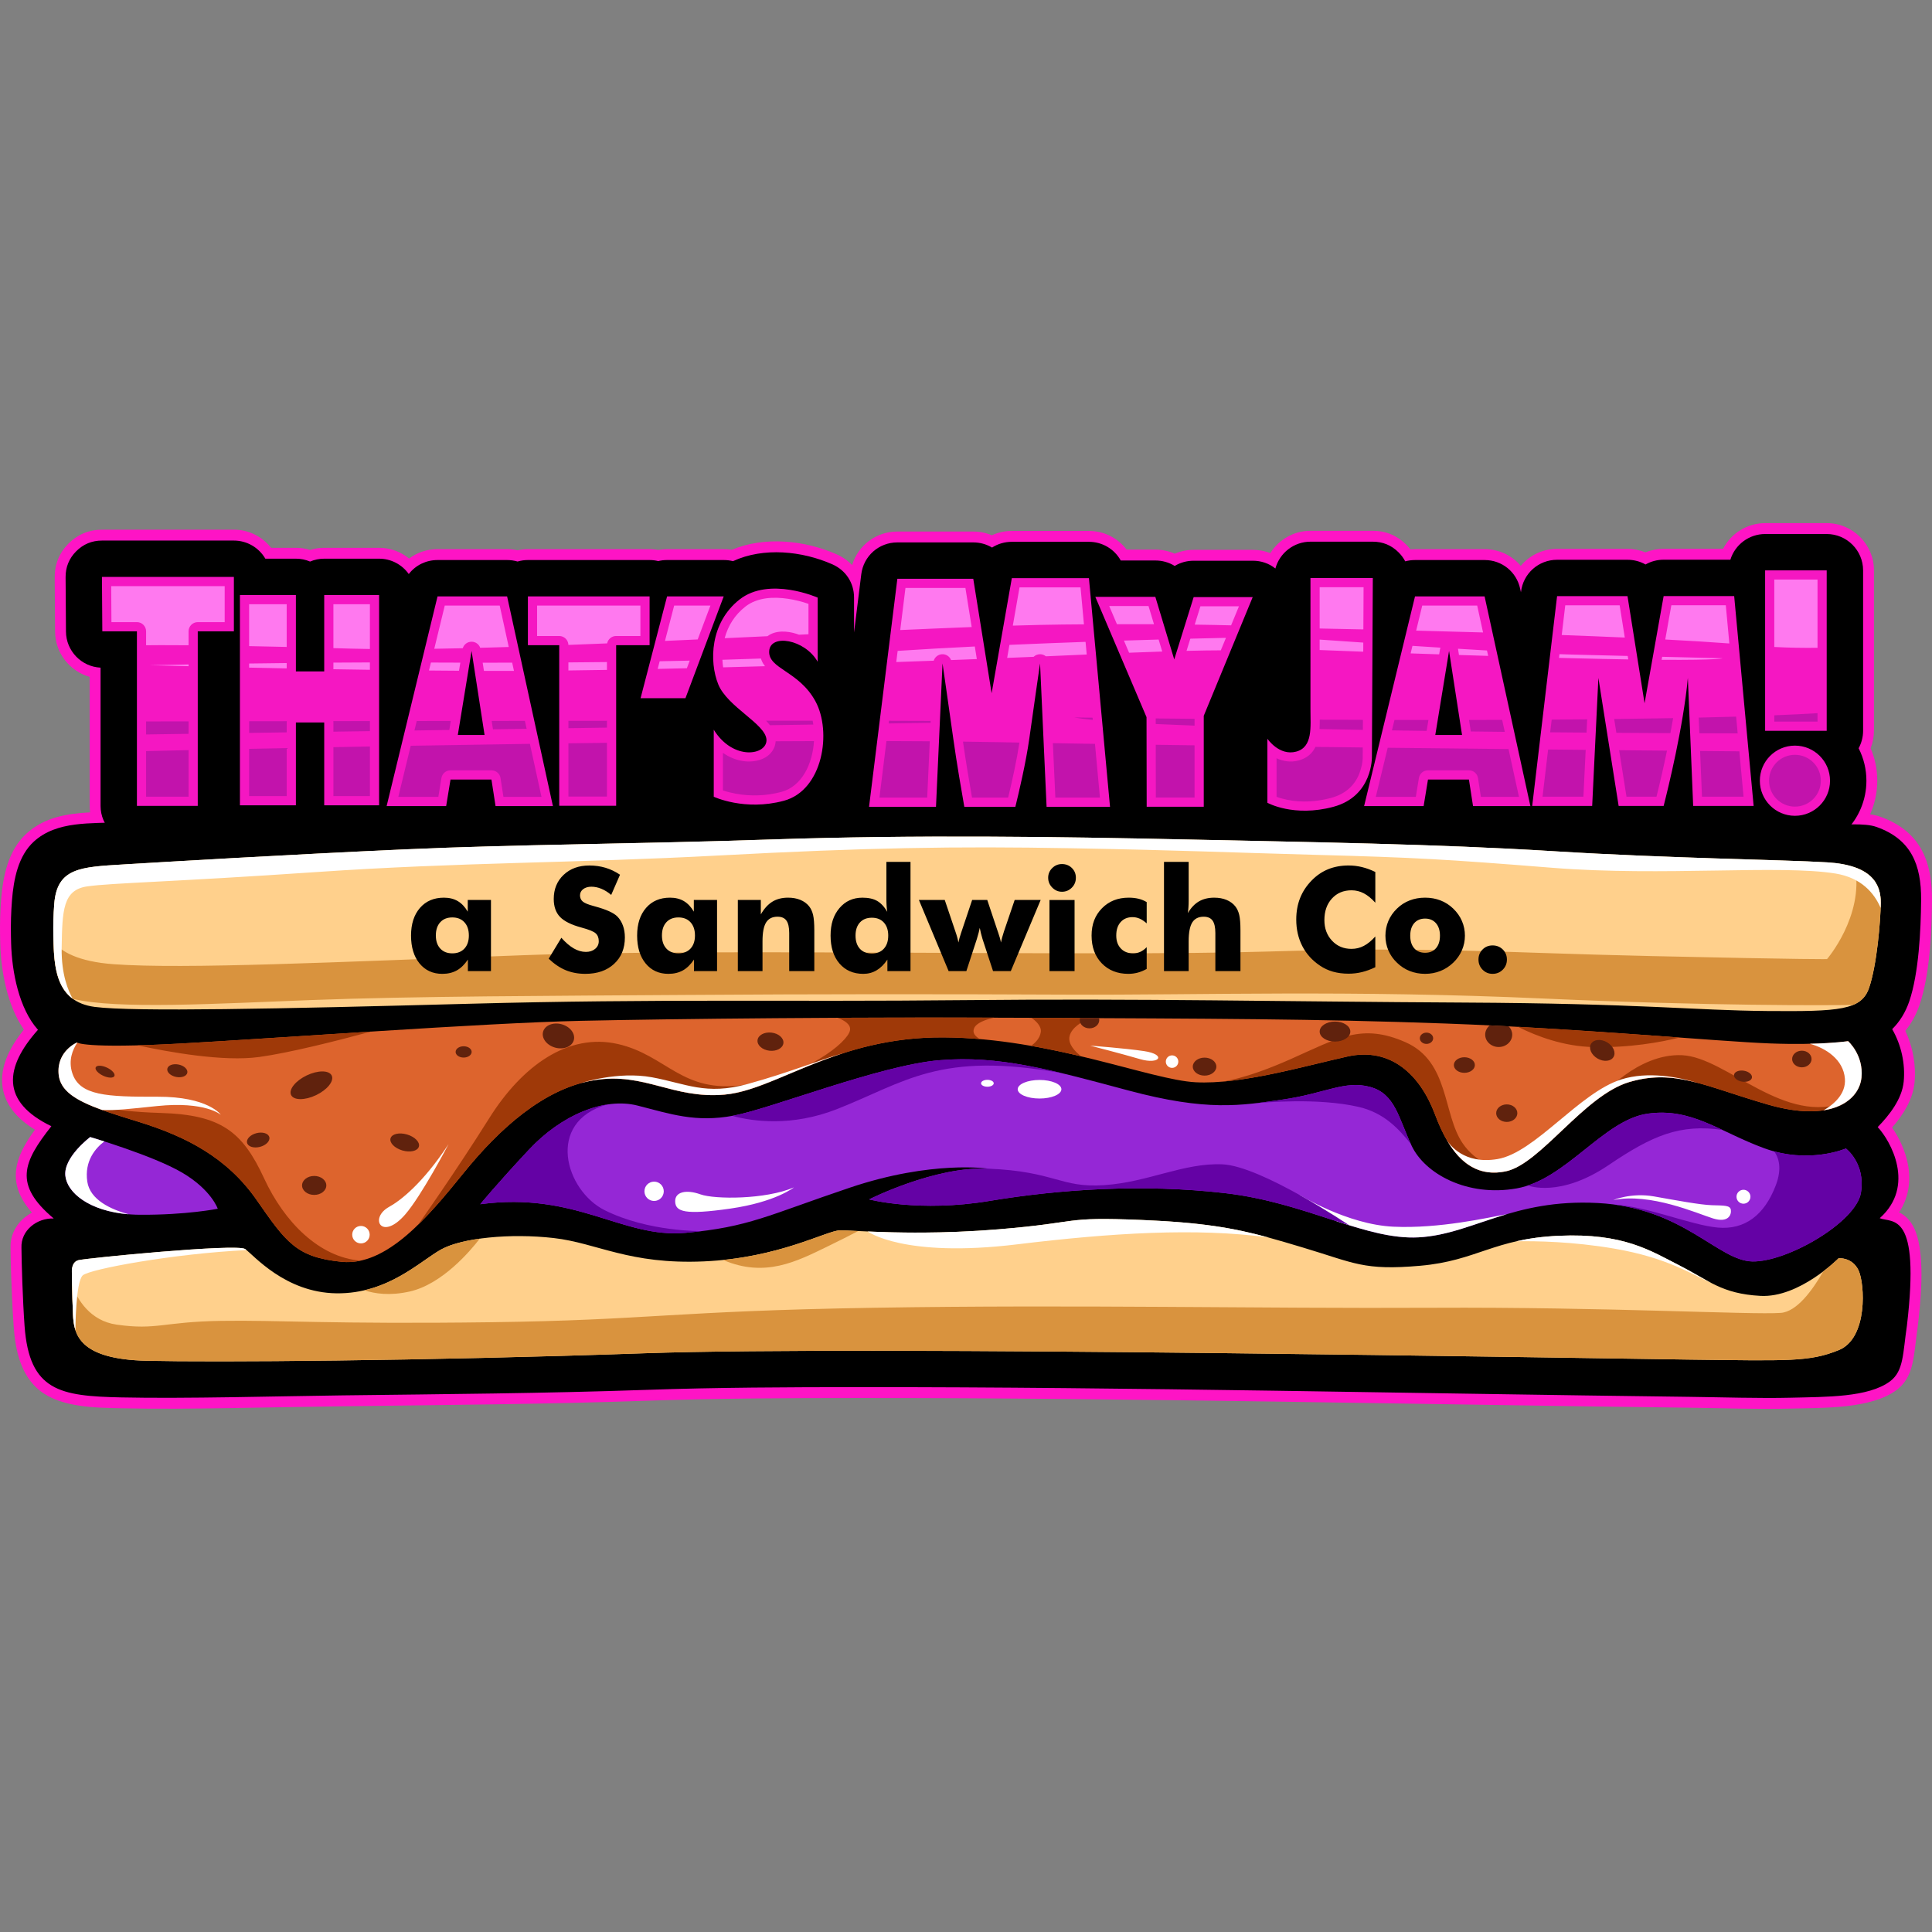 <svg viewBox="0 0 3000 3000" xmlns="http://www.w3.org/2000/svg" id="Layer_1"><rect x="0" y="0" width="3000" height="3000" fill="#808080" stroke="none"/><defs><style>.cls-1{fill:#fff;}.cls-1,.cls-2,.cls-3,.cls-4,.cls-5,.cls-6,.cls-7,.cls-8,.cls-9,.cls-10,.cls-11,.cls-12,.cls-13{fill-rule:evenodd;}.cls-2{fill:#ff79ef;}.cls-3{fill:#f517c2;}.cls-4{fill:#9527d6;}.cls-5{fill:#c213ac;}.cls-6{fill:#ffd08c;}.cls-7{fill:#9f3908;}.cls-8{fill:#60220d;}.cls-9{fill:#fe14c5;}.cls-10{fill:#dd642d;}.cls-11{fill:#d9933e;}.cls-12{fill:#6402a5;}</style></defs><path d="m1136.3,853.74c51-21.39,113.47-14.83,163.08,7.14,9.21,4.08,17.22,9.75,23.78,16.64,9.16-30.59,37.3-52.15,70.24-52.15h117.87c9.97,0,19.78,1.98,28.87,5.84,9.68-4.48,20.24-6.78,31-6.78h119.74c23.18,0,44.75,10.85,58.5,29.01h44.63c10.44,0,20.71,2.14,30.16,6.34,9.24-3.98,19.22-5.99,29.36-5.99h91.68c9.51,0,18.75,1.71,27.36,5.11,13.14-21.1,36.53-34.68,62.32-34.68h96.82c20.05,0,37.86,7.4,52,21.61,2.27,2.28,4.4,4.7,6.36,7.23,2.38-.23,4.76-.34,7.15-.34h108.05c22.41,0,42.62,9.87,56.15,25.98,13.49-16.24,33.8-26.4,56.41-26.4h109.34c9.62,0,19.1,1.85,27.94,5.46,8.91-3.68,18.48-5.55,28.19-5.55h92.29c12.39-24.11,37.47-39.89,65.27-39.89h95.65c40.43,0,73.35,32.93,73.35,73.35v249.08c0,9.32-1.77,18.51-5.2,27.1,6.84,15.91,10.34,33.04,10.34,50.43s-3.82,35.93-11.14,52.24c5.52.77,10.9,1.95,15.91,3.74,61.09,21.86,80.73,67.96,80.21,129.69-.41,49.55-3.39,115.53-19.29,162.3-5.03,14.79-12.35,28.46-22.13,40.43,11.78,24.97,16.97,53.42,14.25,80.79-2.59,26.03-17.6,49.68-34.85,69.42,11.73,16.57,20.68,37.31,24.41,55.85,5.59,27.8.95,53.79-13.49,75.81,8.85,4.29,15.71,10.93,20.93,19.87,21.5,36.84,12.69,118.16,7.96,158.2-.02.18-.04.33-.07.51-2.25,15.07-3.53,30.33-5.97,45.33-2.2,13.53-5.58,26.9-13.53,38.31-3.63,5.21-8.02,9.72-13.1,13.53-39.59,29.75-114.8,27.7-163.57,28.94-52.88,1.35-106.03-.72-158.93-1.36-429.88-5.15-859.74-15.29-1289.67-15.06-109.31.06-218.73.42-327.98,4.22-157.91,5.49-315.89,6.63-473.87,8.6-57.11.71-114.22,2-171.33,2.84-57.34.85-114.92,1.55-172.25.28-39.9-.88-92.81-1.38-125.51-27.33-29.96-23.77-38.13-63.13-40.73-99.31-1.14-15.77-1.94-31.59-2.64-47.39-1.1-24.82-2.12-49.97-2.23-74.82-.86-24.37,13.31-44.42,33.26-54.91-14.25-16.18-24.95-35.2-25.11-57.42-.18-25.7,14.24-50.22,29.77-71.39-24.47-14.95-45.68-35.94-50.22-65.52-5.05-32.92,12.6-64.65,33.04-90.02C11.3,1561.67,1.59,1508.36.39,1465.12c-.11-3.99-.19-7.98-.27-11.97-.37-18.8.16-37.62,1.65-56.37,2.92-36.7,11.14-76.79,39.6-102.63,27.83-25.28,62.95-30.83,98.57-32.68-.46-3.33-.69-6.7-.69-10.08v-200.39c-30.89-8.58-53.5-36.88-53.73-70.19l-.57-84.47c-.14-20.07,7.17-37.95,21.31-52.19,14.14-14.24,31.98-21.66,52.04-21.66h204.89c22.72,0,43.92,10.55,57.71,28.12h38.58c7.48,0,14.89,1.14,21.98,3.37,7.1-2.24,14.51-3.37,21.98-3.37h85.23c17.2,0,33.6,6.05,46.56,16.71,12.58-9.45,28.03-14.61,44.17-14.61h108.05c5.46,0,10.9.59,16.23,1.77,5.26-1.18,10.64-1.77,16.04-1.77h188.97c4.52,0,9.03.42,13.47,1.24,4.5-.83,9.08-1.24,13.66-1.24h87.94c4.21,0,8.41.33,12.55,1.02h0Z" class="cls-9"></path><g><path d="m803.69,871.93c5.2-1.54,10.59-2.32,16.02-2.32h188.97c4.53,0,9.05.54,13.45,1.62,4.48-1.09,9.07-1.62,13.68-1.62h87.94c4.87,0,9.72.57,14.44,1.76,47.42-22.05,107.59-15.76,154.36,4.95,20.86,9.24,33.61,28.82,33.61,51.63v54.11l11.21-90.3c3.53-28.42,27.39-49.51,56.04-49.51h117.87c10.31,0,20.37,2.73,29.17,8.02,9.15-5.89,19.77-8.95,30.7-8.95h119.74c20.63,0,39.47,11.12,49.39,29.01h53.74c10.66,0,21.03,2.86,30.05,8.47,8.89-5.39,19.05-8.11,29.48-8.11h91.68c13.08,0,25.25,4.09,35.17,12.11,6.58-24.23,28.8-41.68,54.5-41.68h96.82c15.56,0,29.05,5.61,40.03,16.64,4.11,4.13,7.6,8.76,10.28,13.89,4.95-1.35,10.06-2.02,15.21-2.02h108.05c26.82,0,49.44,18.22,55.17,44.42l1.24,5.67.08-.69c3.39-28.55,27.32-49.81,56.07-49.81h109.34c9.83,0,19.44,2.48,27.97,7.31,8.57-4.9,18.25-7.41,28.16-7.41h103.58c7.23-23.49,29.11-39.89,53.98-39.89h95.65c31.11,0,56.47,25.36,56.47,56.47v249.08c0,9.51-2.39,18.8-6.96,27.11,7.99,15.63,12.1,32.85,12.1,50.42,0,61.26-49.7,110.96-110.96,110.96-19.9,0-39.28-5.27-56.38-15.38h-5.74c-.67.02-1.34.03-2,.03-837.17,0-1671.97-.03-2510.44-.03-31.11,0-56.47-25.36-56.47-56.47v-214.68c-29.71-1.43-53.52-25.97-53.73-56.02l-.57-84.47c-.11-15.57,5.43-29.13,16.4-40.18,10.97-11.05,24.49-16.67,40.06-16.67h204.89c20.2,0,38.73,10.83,48.81,28.12h47.47c7.57,0,15.03,1.51,21.98,4.47,6.95-2.95,14.41-4.47,21.98-4.47h85.23c18.47,0,35.55,9.05,46.06,23.86,10.6-13.79,26.98-21.75,44.67-21.75h108.05c5.5,0,10.97.77,16.24,2.32h0Z" class="cls-13"></path><path d="m158.29,895.85h204.89v84.47h-56.1v271.08h-94.48v-271.08h-53.73l-.57-84.47h0Zm2628.87,261.94c30.1,0,54.49,24.4,54.49,54.49s-24.4,54.49-54.49,54.49-54.49-24.4-54.49-54.49,24.4-54.49,54.49-54.49Zm-46.31-272.11h95.65v249.08h-95.65v-249.08h0Zm-323.02,39.99h109.34l26.5,166.34,29.62-166.44h109.53l30.21,325.87h-93.89l-8.26-198.77c-6.84,74.8-30.96,172.75-37.59,198.77h-69.88l-31.45-198.77-9.64,198.77h-93.14l38.65-325.77h0Zm-382.95-28.09h96.82l-1.4,277.14s1.91,61.56-59.87,78.11c-61.78,16.56-102.44-6.31-102.44-6.31v-99.4s18.37,27.05,44.62,20.02c26.25-7.03,22.25-38.29,22.25-66.55s.01-203.01.01-203.01h0Zm-334.08,29.22h93.2l29.35,97.18,30.17-96.82h91.68l-76.01,184.29v141.26h-88.64l-.24-139.15-79.51-186.76h0Zm549.27,83.95l20.17,130.5h-41.55l21.38-130.5h0Zm-131.9,240.89h92.44l6.74-41.16h63.58l6.36,41.16h89.07l-71.1-325.55h-108.05l-79.05,325.55h0Zm-724.77-352.91h117.87l28.53,177.74,31.34-178.68h119.74l32.74,355.02h-98.5l-10.15-222.65s-9.59,65.95-16.61,116.23c-5.18,37.14-16.28,84.3-21.72,106.41h-79.27c-3.73-21.09-11.93-68.53-17.22-106.41-7.02-50.28-16.61-116.23-16.61-116.23l-10.15,222.65h-103.97l43.97-354.08h0Zm-123.72,128.86v-99.63s-75.07-33.21-121.15,2.81c-46.07,36.02-47.48,96.82-33.21,131.91,14.27,35.08,73.2,61.28,74.84,85.6s-51.45,33.91-81.85-15.2v104.07s47.77,22.65,108.75,6.31c60.98-16.34,74.84-107.35,49.12-154.59-25.73-47.24-73.2-50.05-71.8-77.65,1.4-27.6,55.43-18.71,75.3,16.37h0Zm-233.87-101.5h87.94l-59.4,158.1h-69.69l41.16-158.1Zm-216.1,0h188.97v75.78h-51.92v249.31h-88.4v-249.31h-48.65v-75.78Zm-87.46,84.66l20.17,130.5h-41.55l21.38-130.5Zm-131.9,240.89h92.44l6.74-41.16h63.58l6.36,41.16h89.07l-71.1-325.55h-108.05l-79.05,325.55Zm-227.79-327.65h86.9v118.57h43.97v-118.57h85.23v326.49h-85.23v-128.63h-43.97v128.63h-86.9v-326.49Z" class="cls-3"></path><path d="m172.66,910.12l.38,55.92h39.55c7.86,0,14.27,6.41,14.27,14.27v21.63c8.16-.13,28.44-.32,65.94,0v-21.63c0-7.86,6.41-14.27,14.27-14.27h41.83v-55.92h-176.24Zm120.14,124.37v-2.73c-37.45.65-60.95,1.14-60.95,1.14,0,0,22.84.65,60.95,1.59Zm94.03-31.19c17.71.34,37.12.76,58.35,1.26v-66.32h-58.35v65.06h0Zm130.87,3.12c8.65.24,17.5.49,26.61.75,9.47.27,19.54.47,30.07.6v-69.53h-56.69v68.18h0Zm156.63,1c14.32-.22,29.07-.51,44.26-.85,1.8-6,7.29-10.14,13.72-10.11,6.14.03,11.39,3.86,13.37,9.44,14.48-.38,29.23-.8,44.31-1.26l-14.04-64.29h-85.33l-16.29,67.08h0Zm208.29-5.99c19.79-.75,39.86-1.54,60.14-2.38,1.3-6.53,7.09-11.48,14-11.48h37.65v-47.23h-160.42v47.23h34.37c7.72,0,14.04,6.19,14.27,13.86h0Zm149.94-6.22c16.91-.75,33.86-1.51,50.82-2.29l19.75-52.58h-56.29l-14.28,54.86Zm92.7-4.21c22.25-1.03,44.45-2.07,66.48-3.11,12.43-9.52,30.8-8.33,45.04-3.68,1.3.42,2.58.88,3.86,1.37l14.76-.69v-47.24c-10.15-3.56-21.64-6.28-31.37-7.79-22.49-3.47-48.04-2.47-66.71,12.13-16.19,12.66-26.87,29.57-32.06,49h0Zm272.63-12.68c39.22-1.74,76.46-3.32,110.95-4.63l-9.74-60.7h-93.1l-8.11,65.33Zm174.81-6.85c28.97-.89,55-1.48,77.35-1.71,11.37-.11,22.4-.21,33.1-.28l-5.29-57.42h-94.74l-10.42,59.41h0Zm161.68-2.23c20.61-.04,39.78,0,57.55.08l-8.54-28.26h-61.01l12,28.18h0Zm120.76.67c22.01.31,40.77.71,56.51,1.12l12.22-29.62h-59.85l-8.88,28.5Zm48.51,20.52c-8.35.18-27.84.6-55.31,1.31l-5.89,18.9c22.85-.56,40.14-.78,53.2-.81l8-19.39h0Zm-104.55,2.64c-16.64.47-34.71,1.01-53.89,1.62l8.03,18.86c19.07-.74,36.17-1.35,51.49-1.84l-5.63-18.64Zm-113.45,3.61c-37.61,1.33-77.66,2.88-118.2,4.67l-3.55,20.23c14.08-.56,27.79-1.12,41.1-1.68,2.75-2.67,6.54-4.21,10.65-4.01,3.18.16,6.07,1.33,8.36,3.21,20.81-.88,40.47-1.74,58.77-2.57l4.68-.21-1.81-19.64h0Zm-171.98,7.18c-40.98,2.02-81.58,4.3-119.81,6.83l-2.15,17.31c19.69-.68,39.11-1.38,58.18-2.07,1.72-5.63,6.8-9.74,12.94-10.04,6.26-.31,11.81,3.44,13.99,9.04,13.55-.51,26.89-1.01,39.99-1.51l-3.14-19.57Zm-332.12,18.7c-19.75.72-39.73,1.37-59.82,1.95.18,3.93.56,7.86,1.15,11.74,21.54-.56,43.24-1.15,64.99-1.77-2.13-2.73-3.93-5.69-5.25-8.92-.4-.99-.76-1.98-1.06-2.99h0Zm-110.55,3.26c-15.57.36-31.15.68-46.68.97l-3.1,11.89c14.95-.32,30.08-.66,45.33-1.03l4.45-11.84h0Zm-128.53,2.2c-20.24.24-40.23.42-59.86.57v12.51c19.35-.24,39.35-.54,59.86-.89v-12.19Zm-147.18.97c-15.71.03-31.01.04-45.79.03l1.97,12.72c5.97.02,11.91.04,17.81.05,9.3.02,18.93.01,28.81-.02l-2.79-12.79h0Zm-80.51-.03c-16.01-.04-31.27-.1-45.66-.16l-3,12.37c15.59.15,31.15.27,46.6.37l2.06-12.59h0Zm-140.41-.34c-18.68.05-37.69.16-56.69.29v10.27c18.56.31,37.51.61,56.69.88v-11.44Zm-129.2.96c-20.11.22-39.71.47-58.35.72v6.37c18.4.4,37.94.8,58.35,1.2v-8.29h0Zm1603.96-20.22c11.29.46,34.79,1.39,67.71,2.6l.07-14.15c-25.06-1.7-48.1-3.29-67.78-4.66v16.21Zm141.27,5.22c14.03.48,28.82.98,44.32,1.49l1.25-7.64c.16-.96.41-1.88.74-2.76-14.53-.91-29.09-1.85-43.47-2.78l-2.84,11.7h0Zm75.08,2.48c14.63.46,29.77.94,45.34,1.41l-1.84-8.4c-14.7-.86-29.8-1.76-45.06-2.7.09.39.18.79.24,1.2l1.32,8.51h0Zm155.33,4.5l22.52.58c32.77.83,60.88,1.41,85.03,1.8l-.86-5.38-82.77-2.03c-6.92-.17-14.71-.43-23.23-.75l-.69,5.79h0Zm159.35,3c89.68.59,94.71-2.42,94.71-2.42l-93.87-2.28-.84,4.69h0Zm-531.02-48.62c10.39.19,34.48.65,67.88,1.38l.33-65.48h-68.2v64.1s0,0,0,0Zm149.85,3.3c31.89.8,67.06,1.74,103.89,2.83l-9.11-41.72h-85.33l-9.44,38.89h0Zm226.04,6.82c33.04,1.2,66.01,2.51,97.93,3.92l-7.97-50.05h-84.48l-5.47,46.13Zm160.75,6.94c36.36,1.9,70.12,3.95,99.53,6.17l-5.5-59.34h-84.56l-9.46,53.17h0Zm169.34,11.61c22.9,1.23,45.36,1.59,67.11,1.29v-105.95h-67.11v104.66Z" class="cls-2"></path><path d="m226.87,1120.24v20.21l65.94-.98v-19.35l-65.94.12h0Zm0,46.06v70.81h65.94v-72.31c-33.02.73-55.91,1.26-65.94,1.5Zm159.97-46.34l58.49-.09c-.09.64-.13,1.29-.13,1.95v15.39l-58.35.86v-18.11h0Zm130.72-.2l56.83-.08v15.62l-56.69.84v-14.32c0-.7-.05-1.39-.15-2.06h0Zm129.54-.18l52.87-.07-2.29,13.96-54.15.8,3.57-14.7Zm116.39-.15l51.56-.06,2.69,12.32-52.24.77-2.02-13.04h0Zm119.14-.13l59.86-.06v10.61l-59.86.89v-11.43Zm306.93-.19c25.22,0,49.39,0,72.31,0,.4,1.96.75,3.96,1.05,5.99l-67.43,1c-1.78-2.36-3.78-4.69-5.93-6.99h0Zm190.84.12c26.19.05,48.07.12,64.79.2l-.14,2.97-65.17.97.51-4.14Zm-993.57,43.57c18.29-.38,37.78-.78,58.35-1.19v74.57h-58.35v-73.38Zm130.87-2.6c18.35-.35,37.26-.7,56.69-1.06v77.04h-56.69v-75.98Zm120.06-2.19c58.86-1.03,121.18-2.04,185.08-2.97l17.97,82.31h-59.1l-4.49-29.07c-1.08-7.01-7.01-12.09-14.11-12.09h-63.58c-7.05,0-12.95,5.01-14.09,11.97l-4.78,29.2h-62.16l19.26-79.34h0Zm244.87-3.81c19.88-.27,39.85-.53,59.86-.77v83.45h-59.86v-82.68Zm321.79-3.17c20.09-.11,39.95-.19,59.52-.25-2.14,34.95-18.5,70.27-50.58,78.87-23.06,6.18-47.34,7.12-70.81,2.79-6.02-1.11-13.35-2.81-19.97-5.02v-58.38c9.28,6.5,19.85,11.06,31.43,12.77,18.13,2.67,40.71-2.72,48.31-21.39,1.22-2.99,1.92-6.18,2.11-9.4h0Zm172.06-.3c23.14.06,45.61.17,67.26.33l-3.99,87.45h-74.18l10.9-87.78h0Zm118.82.85c18.36.23,36.03.5,52.77.83,11.34.22,23,.44,34.87.66-4.38,28.48-10.75,57.37-17.52,85.45h-56.07c-5.05-28.9-9.89-57.91-14.05-86.94Zm139.59,2.4c21.2.36,43.03.72,65.37,1.08l7.7,83.45h-69.22l-3.85-84.53Zm159.76,2.51c19.86.29,39.96.57,60.26.85v81.07h-60.12l-.14-81.92h0Zm248,3.29c24.56.3,49.08.59,73.44.88l-.07,13.97c0,.17,0,.32,0,.49.24,8.28-2.55,19.6-5.67,27.11-8.13,19.53-23.33,31.37-43.63,36.8-21.98,5.89-45.33,7.47-67.72,2.93-4.8-.98-11.15-2.59-16.75-4.65v-59.87c10.55,4.89,22.4,6.6,34.04,3.48,13.58-3.64,21.61-11.35,26.35-21.13h0Zm112.18,1.33c64.88.75,128.16,1.44,187.6,2.06l16.2,74.17h-59.1l-4.49-29.07c-1.08-7.01-7.01-12.09-14.11-12.09h-63.58c-7.05,0-12.95,5.01-14.09,11.97l-4.78,29.2h-62.16l18.51-76.24h0Zm249.11,2.7l58.3.59-3.53,72.75h-63.48l8.7-73.34Zm110.23,1.1l74.31.71c-4.93,23.98-10.42,47.88-16.31,71.52h-46.57l-11.43-72.23Zm125.71,1.19l60.96.55,6.54,70.49h-64.54l-2.95-71.04h0Zm58.38-27.3c-13.56-.03-33.81-.1-59.52-.2l-1.01-24.31c20.03-.45,39.47-.95,58.12-1.51l2.41,26.02Zm-104.43-.4c-25.18-.13-53.39-.29-83.93-.49l-3.39-21.4c31.37-.38,61.97-.84,91.48-1.39-1.32,7.76-2.71,15.52-4.16,23.29Zm-130.28-.83c-18.24-.14-37.11-.3-56.44-.47l2.34-19.68c18.52-.13,36.9-.28,55.1-.45l-1,20.61Zm-126.95-1.16c-17.38-.19-34.99-.38-52.75-.6l-2.76-17.86c17.15-.03,34.31-.08,51.45-.14l4.06,18.59Zm-121.33-1.49c-17.94-.25-35.92-.52-53.87-.81l3.93-16.18c17.45.03,35.04.05,52.72.06l-2.77,16.93h0Zm-99.03-1.56c-22.67-.4-45.16-.83-67.32-1.29.31-4.82.39-9.71.38-14.53,21.9.11,44.29.2,67.02.27l-.08,15.54Zm-261.32-6.61c-21.35-.78-41.56-1.62-60.31-2.51l-.02-8.66c18.52.19,38.75.4,60.33.59v10.57Zm-158.08-8.96c-11.88-1.18-21.73-2.42-29.01-3.73,0,0,10.22.15,28.7.39l.31,3.34h0Zm1058.29-7.06c24.38-.98,46.85-2.09,67.11-3.33v13.07h-67.11v-9.74Zm32.03,61.33c-22.22,0-40.22,18-40.22,40.22s18,40.22,40.22,40.22,40.22-18,40.22-40.22-18-40.22-40.22-40.22Z" class="cls-5"></path></g><g><g><path d="m83.38,1892.03c-62.72-52.69-47.6-87.51-3.63-143.24-79.19-38.21-72.49-91.74-20.81-149.71-29.49-33.01-40.43-89.72-41.68-134.42-.11-3.94-.19-7.89-.27-11.83-.36-18.24.16-36.51,1.6-54.7,2.58-32.48,9.51-69.12,34.12-91.47,35.95-32.65,88.98-27.32,134.67-30.06,0,0,647.95-16.4,1276.29-5.49,544.09,9.45,1205.88,9.25,1373.6,9.03l3.22.2c20.87,1.25,53.86-3.24,73.6,3.82,52.85,18.91,69.47,57.46,69.02,113.65-.39,46.22-3.65,113.65-18.39,157-5.79,17.02-14.7,31.53-26.55,43.24,14.17,24.58,20.61,54.01,17.86,81.75-2.66,26.71-22.07,51.6-40.35,70.34,20,21.26,59.39,91.4,3.13,141.46,19.72,7.86,63.39-12.01,42.22,167.02-6.36,42.57-4.72,70.15-26.04,86.17-33.59,25.25-99.35,24.17-153.85,25.56-48.4,1.23-109.85-.78-158.29-1.36-427.34-5.12-864.1-15.29-1289.88-15.06-108.06.06-220.57.47-328.56,4.23-159.78,5.55-313.63,6.6-473.49,8.59-98.79,1.23-244.22,5.31-343,3.13-94.43-2.08-142.47-9.64-149.78-110.97-2.83-39.16-4.74-99.57-4.83-121.34-1.11-27.15,24.1-46.46,50.1-45.53h0Z" class="cls-13"></path><g><path d="m147.39,1563.56c59.4,7.72,284.15,3.04,580.7-4.91s493.47-2.81,768.04-5.61c274.57-2.81,500.01,2.34,776.45,3.74,276.44,1.4,357.83,12.16,471.02,13.1,113.19.94,146.87-1.17,158.8-36.25,11.93-35.08,17.78-103.14,18.01-131.67.23-28.53-13.1-58.7-83.26-62.91-70.16-4.21-243.93-6.08-425.42-17.31s-377-14.03-572.05-18.24c-195.05-4.21-417.69-7.48-640.81,0-223.11,7.48-392.44,7.48-570.65,15.43-178.21,7.95-370.69,19.41-436.87,23.39s-102.67,5.14-107.11,61.04c-1.41,17.77-1.69,34.13-1.41,48.17.97,48.56,2.25,103.95,64.57,112.04h0Zm-35.81,411.14s-1.06-14.88,10.17-17.89c11.23-3.01,246.04-26.19,258.9-17.31s61.74,67.82,141.96,68.76c80.22.94,130.27-50.52,162.77-68.29,32.51-17.77,106.88-25.26,174.47-17.54s116.7,41.4,233.17,36.25,190.37-47.71,210.95-48.18c20.58-.47,115.3,9.12,246.5-1.64,131.2-10.76,96.59-19.64,221.95-14.5,125.36,5.14,170.26,18.71,250.71,42.8s94.25,36.02,182.19,28.3,114.37-42.1,215.4-46.54,142.43,23.39,187.56,46.31c45.14,22.92,64.78,43.73,125.36,47.01,60.57,3.27,121.38-58.47,121.38-58.47,0,0,21.05-1.87,30.87,18.71,9.82,20.58,14.97,105.48-30.64,123.95-45.61,18.48-77.18,16.61-233.41,14.73-156.23-1.87-1270.86-21.98-1620.74-9.82-349.87,12.16-667.24,14.03-773.19,11.69-105.95-2.34-113.2-41.4-114.6-72.04-1.4-30.64-1.75-66.3-1.75-66.3h0Z" class="cls-6"></path><path d="m2877.28,1560.53c13.3-5.47,20.69-13.93,25.11-26.91,11.93-35.08,17.78-103.14,18.01-131.67.17-21.22-7.16-43.34-39.79-55.02,13.57,76.05-43.61,142.36-43.61,142.36,0,0-20.11.94-271.76-4.68s-335.37-14.97-597.78-7.02c-262.4,7.95-859.71-5.14-1153.46,5.61-293.74,10.76-528.08,21.98-637.54,14.03-55.75-4.05-81.52-19.87-93.39-34.42.95,34.08,4.29,69.44,30.09,88.17,68,16.77,224.25,7.41,370.13,1.9,160.9-6.08,376.54-6.55,580.47-7.95,203.94-1.4,393.38-1.4,595.44-.47,202.07.94,436.88-7.48,738.1,6.08,261.36,11.77,437.83,10.51,479.97,9.97h0ZM111.92,1995.94c8.35,21.73,27.75,55.05,69.2,60.94,62.45,8.89,71.8-4.44,162.07-5.85,90.28-1.4,171.66,5.38,419.09,2.11,247.44-3.27,280.65-17.31,594.5-22.45s600.12,1.4,868.13,0,494.87,11.23,540.24,7.95c24.86-1.79,49.16-34.91,66.05-64.48,14.69-11.15,23.8-20.41,23.8-20.41,0,0,21.05-1.87,30.87,18.71,9.82,20.58,14.97,105.48-30.64,123.95-45.61,18.48-77.18,16.61-233.41,14.73-156.23-1.87-1270.86-21.98-1620.74-9.82-349.87,12.16-667.24,14.03-773.19,11.69-105.95-2.34-113.2-41.4-114.6-72.04-.71-15.48-1.15-32.25-1.41-45.05h0Zm1220.71-84.39c-13.24,6.89-29.32,15.06-47.15,23.72-48.49,23.55-97.43,49.15-162.59,21.21,99.25-10.15,162.34-45.56,181.1-45.99,5.13-.12,14.87.39,28.64,1.06h0Zm-587.64,11.82c-14.8,19.22-58.4,70.71-108.75,82.07-30.95,6.98-54.49,3.43-70.33-1.91,55.64-13,93.27-49.23,119.48-63.56,13.67-7.47,34.74-13.13,59.6-16.6h0Z" class="cls-11"></path><path d="m2920.23,1409.67c.09-2.81.15-5.4.17-7.73.23-28.53-13.1-58.7-83.26-62.91-70.16-4.21-243.93-6.08-425.42-17.31-181.49-11.23-377-14.03-572.05-18.24-195.05-4.21-417.69-7.48-640.81,0-223.11,7.48-392.44,7.48-570.65,15.43-178.21,7.95-370.69,19.41-436.87,23.39s-102.67,5.14-107.11,61.04c-1.41,17.77-1.69,34.13-1.41,48.17.74,37.19,1.67,78.38,30.05,99.27-6.58-11.47-17.78-37.21-17.12-78.81.94-58.7,1.87-90.27,39.99-95.65,38.12-5.38,130.73-6.79,355.72-22.22,224.99-15.44,397.11-13.57,624.91-25.73s367.18-14.5,546.79-11.23c179.61,3.27,227.33,6.08,381.21,10.29,153.89,4.21,196.92,6.55,366.71,20.11,169.79,13.56,353.62-5.15,439.21,8.89,39.75,6.52,59.83,29.98,69.93,53.25h0ZM117.13,2065.47c0-.52.17-74.83,11.35-85.09,10.64-9.75,141.33-33.77,254.29-39.25-.79-.65-1.5-1.2-2.13-1.64-12.86-8.89-247.67,14.3-258.9,17.31-11.23,3.01-10.17,17.89-10.17,17.89,0,0,.34,35.66,1.75,66.3.36,7.86,1.11,16.27,3.81,24.48h0Zm1230.26-153.24s55.22,41.48,232.03,19.97c147.24-17.92,278.25-25.78,389.27-10.89-52.84-14.39-101.63-23.07-196.27-26.96-125.36-5.14-90.74,3.74-221.95,14.5-87.79,7.2-159.24,5.29-203.08,3.37h0Zm1007.18,15.24c30.97-.57,87.61.42,151.45,11.27,83.17,14.13,121.38,40.28,151.34,53.49-15.16-7.82-29.79-17.23-49.08-27.02-45.14-22.92-86.53-50.75-187.56-46.31-26.31,1.16-47.55,4.35-66.14,8.56Z" class="cls-1"></path></g><g><path d="m119.59,1618.8s10.52,9.82,160.44,1.64c149.91-8.19,470.55-32.04,621.63-35.31s420.97-6.08,700.21-4.68c279.24,1.4,438.28,1.4,643.62,8.89,205.34,7.48,422.61,27.83,502.59,30.87,79.98,3.04,121.61-3.51,121.61-3.51,0,0,24.32,21.28,20.81,56.6-3.51,35.31-46.54,70.4-145.24,41.86-98.7-28.53-144.54-55.66-214.93-35.08-70.4,20.58-137.98,127.22-191.78,138.69-53.79,11.46-87-25.96-110.15-87.94-23.15-61.98-68.76-105.24-136.12-90.28-67.35,14.97-165.12,43.73-235.75,39.99-70.63-3.74-224.52-68.76-391.5-69.69-166.99-.94-259.6,81.86-340.05,88.87s-123.95-35.08-202.06-22.45c-78.11,12.63-147.34,75.31-203,144.07-55.66,68.76-119.28,145-189.44,137.98-70.16-7.02-86.06-29.94-131.9-95.89-45.84-65.95-109.45-98.7-183.82-121.61-74.37-22.92-120.44-37.65-123.72-73.67-3.27-36.02,28.54-49.35,28.54-49.35h0Z" class="cls-10"></path><path d="m213.81,1623.21c18.31-.48,40.15-1.36,66.22-2.78,71.94-3.93,183.19-11.46,296.15-18.6-54.12,14.65-127.14,33.08-173.84,39.48-55.43,7.6-139.82-7.53-188.52-18.1h0Zm1086.8-42.79c77.5-.36,159.53-.47,243.09-.22-13.86,3.12-27.79,8.26-31.17,16.57-3,7.36,2.14,12.84,9.2,16.73-18.65-1.6-37.58-2.55-56.68-2.66-166.99-.94-259.6,81.86-340.05,88.87-80.45,7.01-123.95-35.08-202.06-22.45-78.11,12.63-147.34,75.31-203,144.07-22.33,27.58-45.93,56.36-70.73,80.49.58-.82,58.62-82.82,110.28-165.19,51.92-82.79,123.49-132.84,199.73-115.53,76.24,17.31,99.48,77.52,196.38,63.55,96.9-13.97,160.5-66.12,164.25-84.59,1.85-9.12-8.38-15.5-19.22-19.63h0Zm300.88.01h.38c31.67.16,61.78.3,90.6.44-11.87,5.12-28.21,14.4-31.55,27.71-3.06,12.17,7.88,23.85,17.88,31.66-24.68-5.86-50.74-11.5-77.83-16.25,5.35-3.67,13.76-10.99,15.17-21.38,1.25-9.17-7.41-17.19-14.64-22.18h0Zm755.52,14.02c91.04,4.96,179.11,11.38,251.1,16.61-29.54,7.32-77.85,16.21-134.61,14.81-44.67-1.1-85.67-16.01-116.49-31.42h0Zm510.61,116.13c-22.41,15.66-61.95,22.02-122.35,4.56-98.7-28.53-144.54-55.66-214.93-35.08-15.4,4.5-30.66,13.12-45.67,23.96.07-.08,57.63-68.78,127.28-65.51,69.69,3.27,159.15,111.36,255.67,72.07h0Zm-525.88,107.38c-1.06.3-2.12.57-3.18.79-53.79,11.46-87-25.96-110.15-87.94-23.15-61.98-68.76-105.24-136.12-90.28-55.78,12.39-132.4,34.25-197.2,39.27,3.14-.26,38.34-3.77,108.56-34.98,73.67-32.74,110.62-56.6,178.91-26.43,68.29,30.17,57.53,111.32,88.64,156.92,20.56,30.15,51.76,39.65,70.54,42.63Zm-1781.87,139.58c-9.66,2.08-19.45,2.76-29.38,1.77-70.16-7.02-86.06-29.94-131.9-95.89-45.84-65.95-109.45-98.7-183.82-121.61-36.08-11.12-65.5-20.31-86.6-30.94,1.88.91,31.73,14.6,121.71,17.34,93.06,2.83,126.52,28.53,160.2,101.5,31.43,68.1,85.67,122.74,149.8,127.83h0Z" class="cls-7"></path><path d="m560.48,1903.64c7.49,0,13.56,6.07,13.56,13.56s-6.07,13.56-13.56,13.56-13.56-6.07-13.56-13.56,6.07-13.56,13.56-13.56Zm1259.5-264.87c5.36,0,9.71,4.35,9.71,9.71s-4.35,9.71-9.71,9.71-9.71-4.35-9.71-9.71,4.35-9.71,9.71-9.71Zm-127.11-15.09s53.72,4,83.62,8.46c35.28,5.25,24.35,21.47-6.21,12.47-28.11-8.27-77.41-20.93-77.41-20.93h0Zm-1573.29-4.89s.1.09.4.25c-7.22,10.8-14.2,27.61-7.67,47.46,11.46,34.85,53.09,36.72,132.14,36.48,79.05-.24,98.46,28.06,98.46,28.06,0,0-23.86-21.28-98.93-13.57-42.32,4.35-65.76,7.22-85.49,6.08-40.85-14.78-65.11-29.65-67.45-55.42-3.28-36.02,28.54-49.35,28.54-49.35h0Zm1190.38,16.39c-77.38,24.74-133.65,60.06-184.98,64.53-80.45,7.01-123.95-35.08-202.06-22.45-6.82,1.1-13.58,2.6-20.26,4.43h0s56.32-18.72,109.65-8.89c53.32,9.82,83.49,28.3,148.28,10.52s113.41-37.94,149.31-48.12l.07-.02h0Zm1500.4-14.42c39.17-.91,59.32-4.07,59.32-4.07,0,0,24.32,21.28,20.81,56.6-2.23,22.46-20.45,44.82-58.81,50.79,14.95-8.63,35.02-24.86,33.09-49.18-2.35-29.59-29.47-47.35-54.42-54.13h0Zm-174.52,60.62c-36.21-9.58-67.23-12.5-105.51-1.31-70.4,20.58-137.98,127.22-191.78,138.69-41.1,8.76-70.18-11.02-91.95-48.49,4.26,6.96,26.57,38.27,78.64,29.52,58.47-9.82,126.99-103.14,192.47-123.72,41.22-12.95,88.63-3.49,118.12,5.31Zm-1939.32,95.27s-42.1,80.22-67.35,109.22c-36.66,42.09-56.59,5.56-24.85-11.93,17.16-9.45,51.92-36.01,92.21-97.29Z" class="cls-1"></path><path d="m2313.31,1592.22c9.81.47,19.61.97,29.39,1.48,3.4,3.41,5.47,7.94,5.47,12.91,0,10.59-9.4,19.18-20.99,19.18s-20.99-8.59-20.99-19.18c0-5.73,2.76-10.88,7.12-14.39h0Zm484.59,39.29c8.33,0,15.09,5.78,15.09,12.92s-6.75,12.92-15.09,12.92-15.09-5.78-15.09-12.92,6.75-12.92,15.09-12.92Zm-90.04,31.1c7.69,1.22,13.31,6.01,12.57,10.69-.74,4.69-7.58,7.5-15.26,6.28-7.69-1.22-13.31-6.01-12.57-10.69.74-4.69,7.58-7.5,15.26-6.28Zm-212.53-44.22c9.68,5.59,14.25,15.78,10.21,22.77-4.04,6.99-15.15,8.13-24.83,2.54-9.68-5.59-14.25-15.78-10.21-22.77,4.04-6.99,15.15-8.13,24.83-2.54h0Zm-155.64,96.5c9.07,0,16.43,6.1,16.43,13.62s-7.36,13.62-16.43,13.62-16.43-6.1-16.43-13.62,7.36-13.62,16.43-13.62Zm-65.83-73.2c9.01,0,16.31,5.42,16.31,12.1s-7.3,12.1-16.31,12.1-16.31-5.42-16.31-12.1,7.3-12.1,16.31-12.1Zm-58.81-38.24c5.72,0,10.35,3.93,10.35,8.77s-4.63,8.77-10.35,8.77-10.35-3.93-10.35-8.77,4.63-8.77,10.35-8.77Zm-142.07-17.19c13.14,0,23.8,6.96,23.8,15.55s-10.65,15.55-23.8,15.55-23.8-6.96-23.8-15.55,10.65-15.55,23.8-15.55Zm-202.53,56.01c10.11,0,18.3,6.26,18.3,13.97s-8.19,13.97-18.3,13.97-18.3-6.26-18.3-13.97,8.19-13.97,18.3-13.97Zm-672.43-38.84c11.1,1.29,19.36,8.63,18.45,16.4-.91,7.76-10.63,13.01-21.73,11.71-11.1-1.29-19.36-8.63-18.45-16.4.91-7.76,10.63-13.01,21.73-11.71Zm-325.96-13c13.18,3.57,21.67,14.59,18.96,24.63-2.71,10.04-15.6,15.28-28.79,11.72-13.18-3.57-21.67-14.59-18.96-24.63,2.71-10.04,15.6-15.28,28.79-11.72Zm-152.13,34.2c6.88,0,12.45,3.93,12.45,8.77s-5.58,8.77-12.45,8.77-12.45-3.93-12.45-8.77,5.58-8.77,12.45-8.77Zm-87.86,136.99c12.14,3.57,20.36,12.02,18.34,18.86-2.01,6.85-13.49,9.5-25.63,5.93-12.14-3.57-20.36-12.02-18.34-18.86,2.01-6.85,13.49-9.5,25.63-5.93Zm-144.2,64.37c10.4,0,18.83,6.6,18.83,14.73s-8.43,14.73-18.83,14.73-18.83-6.6-18.83-14.73,8.43-14.73,18.83-14.73Zm-11.65-156.08c17.42-8.34,34.82-8.25,38.86.2,4.04,8.45-6.8,22.05-24.22,30.39-17.42,8.34-34.82,8.25-38.86-.2-4.04-8.45,6.8-22.05,24.22-30.39Zm-78.05,89.66c9.53-2.47,18.5.29,20.02,6.17,1.52,5.88-4.97,12.64-14.5,15.11-9.53,2.47-18.5-.29-20.02-6.17-1.52-5.88,4.97-12.64,14.5-15.11Zm-232.09-101.79c8.02,3.73,13.21,9.59,11.59,13.07-1.62,3.48-9.44,3.28-17.46-.45-8.02-3.73-13.21-9.59-11.59-13.07,1.62-3.48,9.44-3.28,17.46.45Zm111.22-4.78c8.58,1.74,14.66,7.45,13.58,12.77-1.08,5.32-8.9,8.22-17.48,6.48-8.58-1.74-14.66-7.45-13.58-12.77,1.08-5.32,8.9-8.22,17.48-6.48Zm1399.8-72.22l29.38.14c.28.98.43,2,.43,3.05,0,7.07-6.78,12.81-15.14,12.81s-15.14-5.74-15.14-12.81c0-1.1.17-2.17.47-3.19Z" class="cls-8"></path></g><g><path d="m140.04,1765.6s97.99,28.77,143.13,55.43c45.14,26.66,54.96,55.9,54.96,55.9,0,0-48.41,9.82-120.91,9.35-72.5-.47-112.96-32.04-115.77-60.81-2.81-28.77,38.59-59.87,38.59-59.87h0Zm605.72,104.3s24.79-30.41,75.54-84.66,117.17-81.62,168.62-68.52c51.45,13.1,90.04,26.66,148.98,15.67,58.94-10.99,227.33-78.35,319.71-86.07,92.38-7.72,171.42,14.27,293.74,47.01,122.32,32.74,174.46,23.39,239.71,14.03,65.25-9.35,95.89-30.17,135.18-19.64s44.2,47.94,64.78,91.44c20.58,43.5,86.3,79.75,163.01,66.19,76.71-13.56,134.94-106.18,203.23-116,68.29-9.82,111.56,28.06,181.02,53.56,69.46,25.49,126.99.47,126.99.47,0,0,30.87,22.92,23.39,68.76-7.49,45.84-114.83,107.81-168.62,106.65-53.79-1.17-107.12-83.73-239.96-90.74-132.84-7.02-195.52,49.11-278.78,53.32-83.26,4.21-174-54.26-300.76-68.76-126.76-14.5-255.39-6.08-364.84,12.16s-187.1-2.34-187.1-2.34c0,0,102.44-51.92,185.23-47.71,0,0-87.47-13.56-215.16,29.47-127.7,43.03-156.7,61.28-255.16,70.16-98.46,8.89-169.33-64.55-318.75-44.44h0Z" class="cls-4"></path><path d="m140.04,1765.6s8.64,2.54,21.97,6.8c-13.33,10.08-31.22,30.02-26.45,62.43,4.17,28.27,36.55,43.11,64.11,50.69-61.47-4.99-95.65-33.69-98.22-60.05-2.81-28.77,38.59-59.87,38.59-59.87Zm2365.01,97.85s28.06-11.89,63.34-5.65c35.28,6.24,71.53,13.06,89.85,13.64,18.32.59,28.36-.1,29.43,7.21,1.07,7.31-3.51,20.86-27.87,13.25-24.36-7.6-96.86-40.15-154.75-28.45Zm202.2-15.98c5.97,0,10.82,4.84,10.82,10.82s-4.84,10.82-10.82,10.82-10.82-4.84-10.82-10.82,4.84-10.82,10.82-10.82Zm-1093.05-170.52c18.73,0,33.91,6.46,33.91,14.42s-15.18,14.42-33.91,14.42-33.91-6.46-33.91-14.42,15.18-14.42,33.91-14.42Zm-80.98-.19c5.44,0,9.84,2.4,9.84,5.36s-4.41,5.36-9.84,5.36-9.84-2.4-9.84-5.36,4.41-5.36,9.84-5.36Zm-300.42,167.03s-28.26,22.8-99.01,32.94c-70.75,10.14-84.68,4.77-85.37-10.72s17.34-19.3,39.27-11.4c21.93,7.89,100.96,8.19,145.1-10.82Zm-217.11-8.96c8.29,0,15.01,6.72,15.01,15.01s-6.72,15.01-15.01,15.01-15.01-6.72-15.01-15.01,6.72-15.01,15.01-15.01Zm1060.43,61.73c-17.37-9.64-42.85-25.19-58.5-41.22,0,0,74.47,46.16,145.99,49.47s147.05-14.11,176.43-19.53h0c-50.25,14.77-90.72,33.71-137.74,36.09-39.38,1.99-80.44-10.04-126.19-24.81h0Z" class="cls-1"></path><path d="m1089.96,1911.65c-.54.01-82.85,1.44-150.84-32.36-61.59-30.62-92.39-137.12,3.53-164.16-41.01,6.42-85.17,31.43-121.36,70.12-50.75,54.26-75.54,84.66-75.54,84.66,149.42-20.11,220.29,53.32,318.75,44.44,9.03-.82,17.47-1.71,25.46-2.69h0Zm47.07-178.92c32.07,8.64,92.21,17.13,162.65-10.52,105.23-41.31,159.02-90.67,349.6-55.68-69.6-16.72-126.97-25.52-190.68-20.2-92.38,7.72-260.77,75.07-319.71,86.07l-1.86.34h0Zm806.29-18.91h.07s-.07,0-.07,0h0Zm3.09-.33c16.92-1.72,100.13-9.09,162.86,5.2,40.33,9.19,62.89,34.6,81.37,57.51-19.44-42.23-25.01-78.2-63.4-88.48-39.29-10.52-69.93,10.29-135.18,19.64-15.58,2.23-30.42,4.47-45.65,6.13h0Zm426.17,127.34s49.3,19.73,125.31-31.72c68.17-46.15,110.64-64.07,176.6-54.62-37.59-17.58-71.56-31.57-116.23-25.15-62.99,9.06-117.42,88.55-185.68,111.49Zm382.37-52.95c6.78,9.25,12.69,25.87,2.53,52.6-17.54,46.19-48.14,69.58-90.24,65.68-42.1-3.9-109.08-32.74-160.36-35.74h-.09c114.29,15.35,164.07,87.25,214.25,88.34,53.79,1.17,161.14-60.81,168.62-106.65,7.49-45.84-23.39-68.76-23.39-68.76,0,0-49.09,21.35-111.32,4.52h0Zm-660.03,114.63c-.1-.07-136.73-92.24-197.13-94.57-60.42-2.34-114.6,27.67-183.2,32.35-68.05,4.64-75.82-21.35-179.85-25.59h.09c-1.2-.05-2.4-.09-3.6-.13l-.54-.02c-82.03-2.34-181.09,47.87-181.09,47.87,0,0,77.65,20.58,187.1,2.34s238.08-26.66,364.84-12.16c75.13,8.6,137.61,32.63,193.38,49.92h0Z" class="cls-12"></path></g></g><path d="m728.04,1452.58c0-8.63-2.28-15.42-6.87-20.46-4.59-5.04-10.87-7.54-18.82-7.54s-14.19,2.5-18.74,7.5c-4.56,4.97-6.83,11.84-6.83,20.5s2.28,15.38,6.87,20.35c4.59,4.97,10.83,7.43,18.71,7.43s14.23-2.46,18.82-7.43,6.87-11.76,6.87-20.35Zm1407.55-98.58v47.72c-5.97-6.65-11.95-11.5-17.89-14.6-5.94-3.1-12.32-4.67-19.08-4.67-12.55,0-22.7,4.29-30.47,12.85-7.77,8.55-11.65,19.71-11.65,33.49,0,12.84,3.96,23.49,11.87,31.92,7.92,8.48,18,12.7,30.25,12.7,6.76,0,13.14-1.53,19.08-4.63,5.94-3.06,11.91-7.95,17.89-14.64v47.72c-6.91,3.36-13.82,5.9-20.65,7.58-6.87,1.68-13.78,2.5-20.8,2.5-8.74,0-16.8-1.04-24.2-3.1-7.39-2.09-14.19-5.26-20.39-9.48-11.95-8.03-21.06-18.11-27.33-30.28-6.27-12.21-9.41-25.91-9.41-41.15,0-12.25,1.98-23.37,5.97-33.42,3.96-10.04,9.97-19.12,17.96-27.3,7.58-7.8,16.13-13.63,25.65-17.51,9.52-3.85,20.09-5.79,31.74-5.79,7.02,0,13.93.82,20.8,2.5,6.83,1.68,13.74,4.22,20.65,7.58h0Zm100.37,98.95c0-8.22-2.09-14.71-6.24-19.45-4.15-4.74-9.78-7.13-16.84-7.13s-12.77,2.39-16.91,7.13c-4.11,4.74-6.16,11.24-6.16,19.45s2.05,14.75,6.12,19.45c4.07,4.71,9.74,7.06,16.95,7.06s12.77-2.35,16.91-7.06c4.11-4.7,6.16-11.2,6.16-19.45h0Zm38.76,0c0,7.95-1.57,15.53-4.67,22.67-3.1,7.17-7.58,13.59-13.52,19.27-5.98,5.67-12.66,10.01-20.05,12.92-7.43,2.91-15.27,4.37-23.6,4.37s-16.39-1.46-23.79-4.37c-7.43-2.91-14.04-7.24-19.86-12.92-5.86-5.57-10.31-11.91-13.37-19.08-3.06-7.21-4.59-14.83-4.59-22.85s1.53-15.68,4.56-22.85c3.02-7.13,7.47-13.55,13.41-19.27,5.75-5.6,12.32-9.86,19.75-12.69,7.39-2.84,15.35-4.26,23.9-4.26s16.5,1.42,23.86,4.26c7.36,2.84,13.97,7.09,19.79,12.69,6.01,5.79,10.53,12.25,13.59,19.38,3.06,7.13,4.59,14.75,4.59,22.74h0Zm21.06,37.04c0-6.2,2.09-11.39,6.31-15.61,4.18-4.22,9.37-6.35,15.61-6.35s11.61,2.13,15.87,6.35c4.22,4.22,6.35,9.41,6.35,15.61s-2.13,11.43-6.42,15.72c-4.26,4.29-9.52,6.46-15.79,6.46s-11.31-2.17-15.57-6.46c-4.22-4.29-6.35-9.52-6.35-15.72h0Zm-1424.09-33.83c6.5,7.36,12.88,12.84,19.19,16.5,6.31,3.62,12.58,5.45,18.86,5.45,5.83,0,10.64-1.57,14.38-4.7,3.77-3.14,5.64-7.09,5.64-11.91,0-5.3-1.61-9.41-4.85-12.28-3.25-2.87-10.57-5.86-21.99-8.92-15.68-4.22-26.81-9.75-33.31-16.5-6.5-6.8-9.75-16.09-9.75-27.89,0-15.34,5.12-27.82,15.38-37.49,10.23-9.67,23.56-14.49,39.88-14.49,8.85,0,17.21,1.2,25.13,3.55,7.91,2.39,15.42,5.97,22.52,10.79l-13.7,31.37c-4.97-4.22-10.04-7.39-15.27-9.56-5.19-2.13-10.34-3.21-15.46-3.21s-9.48,1.27-12.77,3.77c-3.29,2.5-4.93,5.75-4.93,9.67s1.42,7.21,4.29,9.63c2.87,2.39,8.44,4.7,16.65,6.87l1.98.56c17.81,4.82,29.54,10.08,35.14,15.87,3.81,3.92,6.68,8.66,8.66,14.15,1.98,5.53,2.95,11.61,2.95,18.33,0,16.99-5.56,30.66-16.73,40.96-11.16,10.34-26.06,15.5-44.66,15.5-11.17,0-21.32-1.9-30.51-5.68-9.15-3.81-17.96-9.74-26.4-17.85l19.68-32.48h0Zm207.44-3.58c0-8.63-2.28-15.42-6.87-20.46-4.59-5.04-10.87-7.54-18.82-7.54s-14.19,2.5-18.74,7.5c-4.56,4.97-6.83,11.84-6.83,20.5s2.28,15.38,6.87,20.35c4.59,4.97,10.83,7.43,18.71,7.43s14.23-2.46,18.82-7.43,6.87-11.76,6.87-20.35Zm34.31-55.11v110.45h-35.84v-17.92c-5.12,7.65-10.83,13.26-17.21,16.84-6.39,3.55-13.89,5.34-22.48,5.34-14.75,0-26.51-5.38-35.36-16.13-8.81-10.75-13.22-25.2-13.22-43.28s4.63-32.34,13.85-42.98c9.22-10.61,21.62-15.91,37.23-15.91,8.33,0,15.5,1.79,21.51,5.34,6.01,3.55,11.16,9,15.46,16.39v-18.15h36.07,0Zm32.28,110.45v-110.45h35.7v22.4c5.15-9,11.13-15.57,17.92-19.75,6.76-4.14,14.9-6.24,24.34-6.24,7.17,0,13.52,1.16,19.08,3.43,5.57,2.32,10.12,5.6,13.59,9.93,2.95,3.7,5,8.25,6.24,13.56,1.23,5.34,1.87,13.29,1.87,23.86v63.25h-38.98v-59.18c0-8.85-1.46-15.23-4.33-19.27-2.87-4-7.47-6.01-13.82-6.01-8.1,0-14,2.99-17.74,8.96-3.7,5.98-5.56,15.68-5.56,29.13v46.38h-38.31,0Zm233.53-55.11c0-8.59-2.28-15.38-6.83-20.35-4.52-4.97-10.75-7.43-18.59-7.43s-14.08,2.46-18.6,7.43c-4.52,4.97-6.76,11.76-6.76,20.35s2.24,15.46,6.72,20.39c4.48,4.93,10.68,7.39,18.63,7.39s14.08-2.46,18.59-7.43c4.56-4.97,6.83-11.76,6.83-20.35h0Zm34.58-114.48v169.6h-35.88v-17.92c-4.97,7.43-10.53,12.99-16.73,16.65-6.2,3.7-13.07,5.53-20.65,5.53-15.53,0-27.89-5.38-37.08-16.09-9.19-10.71-13.78-25.17-13.78-43.31s4.59-31.81,13.74-42.64c9.15-10.83,21.06-16.24,35.77-16.24,9.33,0,16.95,1.68,22.81,5.04s11.09,9,15.68,16.88c-.45-2.61-.75-5.6-.97-8.92-.22-3.32-.34-6.94-.34-10.79v-57.76h37.41Zm119.2,59.15l16.28,48.76.34.9c2.43,6.83,3.96,12.32,4.59,16.39.45-2.35,1.01-4.78,1.72-7.32.67-2.58,1.68-5.86,2.99-9.86l16.62-48.88h40.37l-46.38,110.45h-27.56l-16.39-49.96c-.9-2.87-1.68-5.71-2.35-8.59-.71-2.87-1.34-5.75-1.9-8.59-.82,4.37-2.24,9.86-4.29,16.5l-.22.78-16.28,49.85h-27.56l-46.15-110.45h40.14l16.5,48.88c1.23,3.58,2.24,6.68,2.95,9.37.75,2.65,1.31,5.26,1.76,7.81.67-3.66,2.09-8.7,4.26-15.2.3-.9.52-1.53.67-1.98l16.39-48.88h23.52,0Zm94.56-34.5c0-5.9,2.09-10.9,6.31-15.05,4.18-4.14,9.22-6.24,15.16-6.24s11.24,2.05,15.35,6.12c4.14,4.07,6.2,9.11,6.2,15.16s-2.09,11.17-6.31,15.38c-4.18,4.22-9.26,6.35-15.23,6.35s-10.9-2.17-15.12-6.46c-4.22-4.29-6.35-9.37-6.35-15.27h0Zm2.02,144.95v-110.45h38.98v110.45h-38.98Zm150.98-74.16c-3.81-3.36-7.43-5.79-10.94-7.32-3.51-1.53-7.17-2.32-11.05-2.32-7.73,0-13.89,2.54-18.45,7.65-4.56,5.12-6.83,12.02-6.83,20.8s2.39,15.2,7.13,20.24c4.74,5.04,11.09,7.54,19.12,7.54,3.96,0,7.65-.78,11.13-2.35,3.47-1.57,6.76-4,9.89-7.28v33.79c-4.67,2.61-9.34,4.56-14,5.79-4.67,1.23-9.48,1.87-14.45,1.87-16.99,0-30.77-5.45-41.3-16.35-10.57-10.9-15.83-25.28-15.83-43.05s5.38-31.44,16.13-42.42c10.79-10.98,24.57-16.47,41.45-16.47,5.6,0,10.68.56,15.2,1.64,4.52,1.08,8.81,2.84,12.81,5.26v32.97Zm26.86,74.16v-169.6h38.31v59.52c0,3.92-.11,7.58-.34,10.94s-.52,6.39-.97,9.07c4.89-8.25,10.64-14.3,17.25-18.18,6.65-3.85,14.56-5.79,23.71-5.79,7.17,0,13.52,1.16,19.08,3.43,5.57,2.32,10.12,5.6,13.59,9.93,2.95,3.7,5,8.25,6.24,13.56,1.23,5.34,1.87,13.29,1.87,23.86v63.25h-38.98v-59.18c0-8.85-1.46-15.23-4.33-19.27-2.87-4-7.47-6.01-13.82-6.01-8.1,0-14,2.99-17.74,8.96-3.7,5.98-5.56,15.68-5.56,29.13v46.38h-38.31,0Zm-1045.08-110.45v110.45h-35.84v-17.92c-5.12,7.65-10.83,13.26-17.21,16.84-6.39,3.55-13.89,5.34-22.48,5.34-14.75,0-26.51-5.38-35.36-16.13-8.81-10.75-13.22-25.2-13.22-43.28s4.63-32.34,13.85-42.98c9.22-10.61,21.62-15.91,37.23-15.91,8.33,0,15.5,1.79,21.51,5.34,6.01,3.55,11.16,9,15.46,16.39v-18.15h36.07,0Z"></path></g></svg>